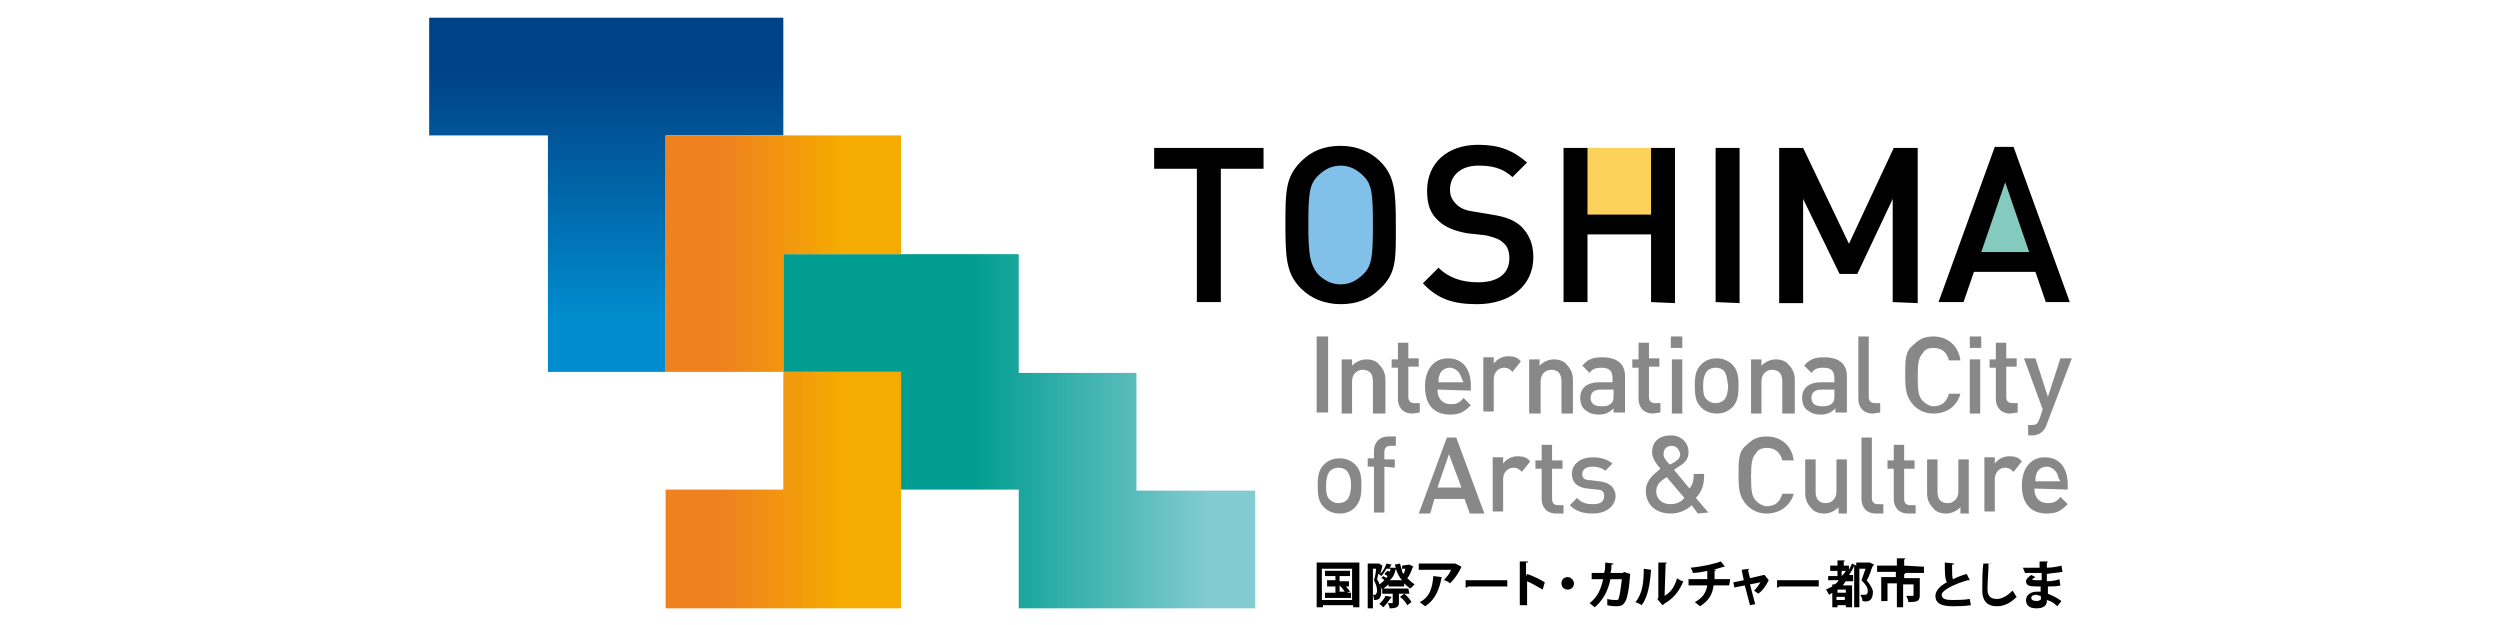 <?xml version="1.0" encoding="utf-8"?>
<!-- Generator: Adobe Illustrator 23.0.6, SVG Export Plug-In . SVG Version: 6.00 Build 0)  -->
<svg version="1.1" id="レイヤー_1" xmlns="http://www.w3.org/2000/svg" xmlns:xlink="http://www.w3.org/1999/xlink" x="0px"
	 y="0px" viewBox="0 0 240 60" style="enable-background:new 0 0 240 60;" xml:space="preserve">
<style type="text/css">
	.st0{fill:url(#SVGID_1_);}
	.st1{fill:url(#SVGID_2_);}
	.st2{fill:url(#SVGID_3_);}
	.st3{fill:url(#SVGID_4_);}
	.st4{fill:#FCD25B;}
	.st5{fill:#81C0E9;}
	.st6{fill:#84CABF;}
	.st7{fill:#888888;}
</style>
<g>
	<g>
		<g>
			
				<linearGradient id="SVGID_1_" gradientUnits="userSpaceOnUse" x1="75.205" y1="577.111" x2="120.505" y2="577.111" gradientTransform="matrix(1 0 0 1 0 -535.756)">
				<stop  offset="0.4" style="stop-color:#009D90"/>
				<stop  offset="0.9" style="stop-color:#82CBD1"/>
			</linearGradient>
			<polygon class="st0" points="120.5,47.1 109.1,47.1 109.1,35.8 97.8,35.8 97.8,35.7 97.8,35.7 97.8,24.4 97.8,24.4 97.8,24.4 
				75.2,24.4 75.2,35.7 86.5,35.7 86.5,47 97.8,47 97.8,58.4 120.5,58.4 			"/>
			
				<linearGradient id="SVGID_2_" gradientUnits="userSpaceOnUse" x1="58.205" y1="537.462" x2="58.205" y2="571.421" gradientTransform="matrix(1 0 0 1 0 -535.756)">
				<stop  offset="0.15" style="stop-color:#004286"/>
				<stop  offset="0.85" style="stop-color:#008CCE"/>
			</linearGradient>
			<polygon class="st1" points="75.2,1.7 41.2,1.7 41.2,13 52.6,13 52.6,35.7 63.9,35.7 63.9,13 75.2,13 			"/>
		</g>
		<g>
			
				<linearGradient id="SVGID_3_" gradientUnits="userSpaceOnUse" x1="63.849" y1="560.061" x2="86.488" y2="560.061" gradientTransform="matrix(1 0 0 1 0 -535.756)">
				<stop  offset="0.25" style="stop-color:#EF821E"/>
				<stop  offset="0.75" style="stop-color:#F5AB00"/>
			</linearGradient>
			<polygon class="st2" points="86.5,13 63.9,13 63.9,35.7 75.2,35.7 75.2,24.4 86.5,24.4 			"/>
			
				<linearGradient id="SVGID_4_" gradientUnits="userSpaceOnUse" x1="63.875" y1="582.761" x2="86.514" y2="582.761" gradientTransform="matrix(1 0 0 1 0 -535.756)">
				<stop  offset="0.25" style="stop-color:#EF821E"/>
				<stop  offset="0.75" style="stop-color:#F5AB00"/>
			</linearGradient>
			<polygon class="st3" points="86.5,35.7 75.2,35.7 75.2,47 63.9,47 63.9,58.4 86.5,58.4 86.5,58.4 86.5,58.4 			"/>
		</g>
	</g>
	<g>
		<rect x="151.8" y="14.2" class="st4" width="7.5" height="7"/>
		<path class="st5" d="M131.8,16.2c-0.8-0.9-1.8-1.2-3-1.2s-2.2,0.5-3,1.3c-1,1.1-1.1,2.5-1.1,5.4s0.1,4.2,1.2,5.4
			c0.9,0.9,1.9,1.3,3,1.3c1.1,0,2.2-0.5,3-1.3c1-1.1,1.2-2.5,1.2-5.4C133,18.6,132.8,17.3,131.8,16.2z"/>
		<polygon class="st6" points="192.5,14.7 188.6,25.3 196.4,25.3 		"/>
		<g>
			<path d="M117.2,16.2V29h-2.3V16.2h-4.1v-2h10.5v2H117.2z"/>
			<path d="M132.5,27.7c-1,1-2.2,1.5-3.8,1.5s-2.9-0.6-3.8-1.5c-1.4-1.4-1.5-2.9-1.5-6.1s0-4.6,1.5-6.1c1-1,2.2-1.5,3.8-1.5
				c1.6,0,2.9,0.6,3.8,1.5c1.4,1.4,1.5,2.9,1.5,6.1S134.1,26.2,132.5,27.7z M130.9,16.9c-0.6-0.6-1.3-1-2.2-1c-0.9,0-1.6,0.4-2.2,1
				c-0.8,0.8-0.9,1.7-0.9,4.7s0.2,3.8,0.9,4.7c0.6,0.6,1.3,1,2.2,1c0.9,0,1.6-0.4,2.2-1c0.8-0.8,0.9-1.7,0.9-4.7
				S131.7,17.7,130.9,16.9z"/>
			<path d="M141.8,29.2c-2.3,0-3.8-0.5-5.2-2l1.5-1.5c1,1,2.3,1.4,3.8,1.4c2,0,3-0.9,3-2.3c0-0.7-0.2-1.2-0.6-1.5
				c-0.4-0.4-0.9-0.5-1.6-0.7l-1.8-0.2c-1.2-0.2-2.2-0.6-2.8-1.2c-0.8-0.7-1.1-1.6-1.1-2.9c0-2.6,1.9-4.4,4.9-4.4
				c2,0,3.3,0.5,4.7,1.7l-1.4,1.4c-1-0.9-2-1.1-3.3-1.1c-1.7,0-2.7,1-2.7,2.3c0,0.6,0.2,1,0.6,1.4c0.4,0.4,0.9,0.6,1.6,0.7l1.8,0.3
				c1.3,0.2,2.1,0.5,2.8,1.1c0.8,0.8,1.2,1.7,1.2,3C147.2,27.5,144.9,29.2,141.8,29.2z"/>
			<path d="M158.5,29v-6.5h-6.1V29h-2.3V14.2h2.3v6.4h6.1v-6.4h2.3v14.9L158.5,29L158.5,29z"/>
			<path d="M164.7,29V14.2h2.3v14.9L164.7,29L164.7,29z"/>
			<path d="M181.7,29v-9.9l-3.4,7.2h-1.7l-3.5-7.2v10h-2.3V14.2h2.3l4.4,9.2l4.3-9.2h2.3v14.9L181.7,29L181.7,29z"/>
			<path d="M196.4,29l-1-2.9h-5.9l-1,2.9h-2.4l5.4-14.9h1.8l5.4,14.9H196.4z M192.5,17.5l-2.3,6.7h4.6L192.5,17.5z"/>
		</g>
		<g>
			<path class="st7" d="M126.4,39.7v-7.4h1.1v7.3h-1.1V39.7z"/>
			<path class="st7" d="M131.8,39.7v-3.1c0-0.9-0.5-1.1-1-1.1s-1,0.4-1,1.1v3.1h-1v-5.2h1v0.6c0.4-0.4,0.9-0.6,1.4-0.6
				s1,0.2,1.2,0.5c0.4,0.4,0.6,0.9,0.6,1.4v3.3H131.8z"/>
			<path class="st7" d="M135.6,39.7c-1,0-1.4-0.7-1.4-1.4v-3h-0.6v-0.8h0.6v-1.6h1v1.5h1v0.8h-1v2.9c0,0.4,0.2,0.6,0.6,0.6h0.5v0.9
				L135.6,39.7L135.6,39.7z"/>
			<path class="st7" d="M138,37.4c0,0.9,0.5,1.4,1.3,1.4c0.6,0,0.9-0.2,1.2-0.6l0.7,0.7c-0.6,0.6-1,0.9-2,0.9
				c-1.3,0-2.4-0.7-2.4-2.7c0-1.7,0.9-2.7,2.2-2.7c1.4,0,2.2,1,2.2,2.6v0.5L138,37.4L138,37.4z M140.2,36c-0.2-0.4-0.6-0.7-1-0.7
				c-0.5,0-0.9,0.3-1,0.7c-0.1,0.2-0.1,0.4-0.1,0.7h2.4C140.3,36.3,140.3,36.2,140.2,36z"/>
			<path class="st7" d="M145.2,35.7c-0.2-0.2-0.4-0.4-0.8-0.4c-0.6,0-1,0.5-1,1.1v3.1h-1v-5.2h1v0.6c0.3-0.4,0.8-0.7,1.4-0.7
				c0.5,0,0.9,0.1,1.2,0.5L145.2,35.7z"/>
			<path class="st7" d="M149.9,39.7v-3.1c0-0.9-0.5-1.1-1-1.1s-1,0.4-1,1.1v3.1h-1.1v-5.2h1v0.6c0.4-0.4,0.9-0.6,1.4-0.6
				s1,0.2,1.2,0.5c0.4,0.4,0.6,0.9,0.6,1.4v3.3H149.9z"/>
			<path class="st7" d="M154.9,39.7v-0.5c-0.4,0.4-0.8,0.6-1.4,0.6c-0.7,0-1-0.2-1.4-0.5c-0.3-0.3-0.4-0.7-0.4-1.1
				c0-0.9,0.6-1.5,1.8-1.5h1.3v-0.4c0-0.7-0.3-1-1.1-1c-0.6,0-0.9,0.2-1.1,0.5l-0.7-0.7c0.5-0.6,1-0.8,1.9-0.8
				c1.4,0,2.2,0.6,2.2,1.8v3.5h-1.1V39.7z M154.9,37.4h-1.2c-0.7,0-1,0.3-1,0.8s0.3,0.8,1,0.8c0.4,0,0.7,0,1-0.3
				c0.2-0.2,0.2-0.4,0.2-0.8V37.4L154.9,37.4z"/>
			<path class="st7" d="M158.7,39.7c-1,0-1.4-0.7-1.4-1.4v-3h-0.6v-0.8h0.6v-1.6h1v1.5h1v0.8h-1v2.9c0,0.4,0.2,0.6,0.6,0.6h0.5v0.9
				L158.7,39.7L158.7,39.7z"/>
			<path class="st7" d="M160.4,33.4v-1.1h1.1v1.1H160.4z M160.5,39.7v-5.2h1v5.2H160.5z"/>
			<path class="st7" d="M166.3,39.1c-0.4,0.4-0.9,0.6-1.5,0.6c-0.7,0-1.2-0.3-1.5-0.6c-0.5-0.5-0.6-1.1-0.6-2.1c0-0.9,0.1-1.5,0.6-2
				c0.4-0.4,0.9-0.6,1.5-0.6c0.7,0,1.2,0.3,1.5,0.6c0.5,0.5,0.6,1.1,0.6,2C166.9,38,166.8,38.6,166.3,39.1z M165.5,35.6
				c-0.2-0.2-0.5-0.3-0.8-0.3s-0.6,0.1-0.8,0.3c-0.3,0.3-0.4,0.9-0.4,1.4s0,1.1,0.4,1.4c0.2,0.2,0.5,0.3,0.8,0.3s0.6-0.1,0.8-0.3
				c0.3-0.3,0.4-0.9,0.4-1.4C165.8,36.5,165.8,36,165.5,35.6z"/>
			<path class="st7" d="M171.1,39.7v-3.1c0-0.9-0.5-1.1-1-1.1s-1,0.4-1,1.1v3.1h-1v-5.2h1v0.6c0.4-0.4,0.9-0.6,1.4-0.6
				s1,0.2,1.2,0.5c0.4,0.4,0.6,0.9,0.6,1.4v3.3H171.1z"/>
			<path class="st7" d="M176.2,39.7v-0.5c-0.4,0.4-0.8,0.6-1.4,0.6c-0.7,0-1-0.2-1.4-0.5c-0.3-0.3-0.4-0.7-0.4-1.1
				c0-0.9,0.6-1.5,1.8-1.5h1.3v-0.4c0-0.7-0.3-1-1.1-1c-0.6,0-0.9,0.2-1.1,0.5l-0.7-0.7c0.5-0.6,1-0.8,1.9-0.8
				c1.4,0,2.2,0.6,2.2,1.8v3.5h-1.1V39.7z M176.1,37.4h-1.2c-0.7,0-1,0.3-1,0.8s0.3,0.8,1,0.8c0.4,0,0.7,0,1-0.3
				c0.2-0.2,0.2-0.4,0.2-0.8V37.4L176.1,37.4z"/>
			<path class="st7" d="M179.8,39.7c-1,0-1.4-0.7-1.4-1.4v-6h1v5.8c0,0.4,0.2,0.6,0.6,0.6h0.5v0.9L179.8,39.7L179.8,39.7z"/>
			<path class="st7" d="M185.6,39.7c-0.8,0-1.4-0.3-1.9-0.8c-0.7-0.8-0.8-1.4-0.8-2.9s0-2.3,0.8-2.9c0.5-0.5,1-0.8,1.9-0.8
				c1.3,0,2.4,0.8,2.6,2.3h-1.1c-0.2-0.8-0.7-1.2-1.5-1.2c-0.5,0-0.9,0.2-1,0.5c-0.4,0.4-0.5,0.9-0.5,2.3s0.1,1.9,0.5,2.3
				c0.3,0.3,0.7,0.5,1,0.5c0.9,0,1.3-0.5,1.5-1.2h1.1C187.9,38.9,187,39.7,185.6,39.7z"/>
			<path class="st7" d="M189.1,33.4v-1.1h1.1v1.1H189.1z M189.1,39.7v-5.2h1v5.2H189.1z"/>
			<path class="st7" d="M193,39.7c-1,0-1.4-0.7-1.4-1.4v-3H191v-0.8h0.6v-1.6h1v1.5h1v0.8h-1v2.9c0,0.4,0.2,0.6,0.6,0.6h0.5v0.9
				L193,39.7L193,39.7z"/>
			<path class="st7" d="M196.5,40.7c-0.1,0.3-0.2,0.5-0.4,0.7c-0.3,0.3-0.7,0.4-1,0.4h-0.4v-1h0.3c0.5,0,0.6-0.1,0.8-0.6l0.3-0.9
				l-1.8-4.9h1.1l1.2,3.7l1.2-3.7h1.1L196.5,40.7z"/>
			<path class="st7" d="M130.1,48.7c-0.4,0.4-0.9,0.6-1.5,0.6c-0.7,0-1.2-0.3-1.5-0.6c-0.5-0.5-0.6-1.1-0.6-2.1c0-0.9,0.1-1.5,0.6-2
				c0.4-0.4,0.9-0.6,1.5-0.6c0.7,0,1.2,0.3,1.5,0.6c0.5,0.5,0.6,1.1,0.6,2C130.7,47.6,130.6,48.1,130.1,48.7z M129.3,45.2
				c-0.2-0.2-0.5-0.3-0.8-0.3s-0.6,0.1-0.8,0.3c-0.3,0.3-0.4,0.9-0.4,1.4s0,1.1,0.4,1.4c0.2,0.2,0.5,0.3,0.8,0.3s0.6-0.1,0.8-0.3
				c0.3-0.3,0.4-0.9,0.4-1.4C129.7,46,129.6,45.6,129.3,45.2z"/>
			<path class="st7" d="M132.9,44.8v4.4h-1v-4.4h-0.6V44h0.6v-0.7c0-0.8,0.5-1.4,1.4-1.4h0.7v0.9h-0.5c-0.4,0-0.6,0.2-0.6,0.6v0.7h1
				v0.8L132.9,44.8L132.9,44.8z"/>
			<path class="st7" d="M141.1,49.3l-0.5-1.4h-2.9l-0.4,1.4h-1.1l2.7-7.3h0.9l2.7,7.3H141.1z M139.1,43.6l-1.1,3.2h2.3L139.1,43.6z"
				/>
			<path class="st7" d="M146.1,45.3c-0.2-0.2-0.4-0.4-0.8-0.4c-0.6,0-1,0.5-1,1.1v3.1h-1v-5.2h1v0.6c0.3-0.4,0.8-0.7,1.4-0.7
				c0.5,0,0.9,0.1,1.2,0.5L146.1,45.3z"/>
			<path class="st7" d="M149.4,49.3c-1,0-1.4-0.7-1.4-1.4V45h-0.6v-0.8h0.6v-1.5h1v1.5h1V45h-1v2.9c0,0.4,0.2,0.6,0.6,0.6h0.5v0.8
				H149.4z"/>
			<path class="st7" d="M152.9,49.3c-0.9,0-1.6-0.2-2.2-0.8l0.7-0.7c0.4,0.5,1,0.6,1.5,0.6c0.7,0,1.1-0.2,1.1-0.8
				c0-0.4-0.2-0.6-0.7-0.6l-0.9-0.1c-1-0.1-1.5-0.6-1.5-1.4c0-1,0.9-1.6,2-1.6c0.8,0,1.4,0.2,1.9,0.6l-0.7,0.7
				c-0.3-0.3-0.8-0.4-1.2-0.4c-0.7,0-1,0.3-1,0.7s0.2,0.6,0.8,0.6l0.8,0.1c1,0.1,1.6,0.6,1.6,1.5C155,48.7,154.1,49.3,152.9,49.3z"
				/>
			<path class="st7" d="M163,49.3l-0.6-0.8c-0.3,0.3-1,0.8-2,0.8c-1.5,0-2.4-0.9-2.4-2.2c0-1,0.8-1.6,1.4-2.1
				c-0.3-0.4-0.8-0.9-0.8-1.6c0-1,0.7-1.6,1.8-1.6c1,0,1.7,0.7,1.7,1.6c0,0.6-0.3,1-0.8,1.3l-0.6,0.4l1.5,1.8
				c0.3-0.4,0.4-0.8,0.4-1.4h1c0,1-0.2,1.7-0.8,2.3l1.2,1.4L163,49.3L163,49.3z M160,45.8c-0.6,0.4-1,0.7-1,1.4s0.6,1.2,1.3,1.2
				c0.5,0,1-0.1,1.4-0.6L160,45.8z M160.5,42.8c-0.5,0-0.8,0.3-0.8,0.8c0,0.3,0.2,0.6,0.6,1l0.4-0.2c0.3-0.2,0.6-0.4,0.6-0.8
				C161.2,43.1,160.9,42.8,160.5,42.8z"/>
			<path class="st7" d="M169.6,49.3c-0.8,0-1.4-0.3-1.9-0.8c-0.7-0.8-0.8-1.4-0.8-2.9s0-2.3,0.8-2.9c0.5-0.5,1-0.8,1.9-0.8
				c1.3,0,2.4,0.8,2.6,2.3h-1.1c-0.2-0.8-0.7-1.2-1.5-1.2c-0.5,0-0.9,0.2-1,0.5c-0.4,0.4-0.5,0.9-0.5,2.3c0,1.4,0.1,1.9,0.5,2.3
				c0.3,0.3,0.7,0.5,1,0.5c0.9,0,1.3-0.5,1.5-1.2h1.1C171.9,48.5,170.9,49.3,169.6,49.3z"/>
			<path class="st7" d="M176.5,49.3v-0.6c-0.4,0.4-0.9,0.6-1.4,0.6s-1-0.2-1.2-0.5c-0.4-0.4-0.6-0.9-0.6-1.4v-3.3h1v3.1
				c0,0.9,0.5,1.1,1,1.1s1-0.4,1-1.1v-3.1h1v5.2H176.5z"/>
			<path class="st7" d="M180.1,49.3c-1,0-1.4-0.7-1.4-1.4V42h1v5.8c0,0.4,0.2,0.6,0.6,0.6h0.5v0.9L180.1,49.3L180.1,49.3z"/>
			<path class="st7" d="M183.2,49.3c-1,0-1.4-0.7-1.4-1.4V45h-0.6v-0.8h0.6v-1.5h1v1.5h1V45h-1v2.9c0,0.4,0.2,0.6,0.6,0.6h0.5v0.8
				H183.2z"/>
			<path class="st7" d="M188.2,49.3v-0.6c-0.4,0.4-0.9,0.6-1.4,0.6s-1-0.2-1.2-0.5c-0.4-0.4-0.6-0.9-0.6-1.4v-3.3h1v3.1
				c0,0.9,0.5,1.1,1,1.1s1-0.4,1-1.1v-3.1h1v5.2H188.2z"/>
			<path class="st7" d="M193.3,45.3c-0.2-0.2-0.4-0.4-0.8-0.4c-0.6,0-1,0.5-1,1.1v3.1h-1v-5.2h1v0.6c0.3-0.4,0.8-0.7,1.4-0.7
				c0.5,0,0.9,0.1,1.2,0.5L193.3,45.3z"/>
			<path class="st7" d="M195.3,46.9c0,0.9,0.5,1.4,1.3,1.4c0.6,0,0.9-0.2,1.2-0.6l0.7,0.7c-0.6,0.6-1,0.9-2,0.9
				c-1.3,0-2.4-0.7-2.4-2.7c0-1.7,0.9-2.7,2.2-2.7c1.4,0,2.2,1,2.2,2.6V47L195.3,46.9L195.3,46.9z M197.5,45.5
				c-0.2-0.4-0.6-0.7-1-0.7c-0.5,0-0.9,0.3-1,0.7c-0.1,0.2-0.1,0.4-0.1,0.7h2.4C197.6,45.9,197.6,45.8,197.5,45.5z"/>
		</g>
		<g>
			<path d="M126.4,54h4.1v4.3h-0.6v-0.2H127v0.2h-0.6V54z M126.9,57.6h2.9v-3h-2.9C126.9,54.5,126.9,57.6,126.9,57.6z M129.3,56.9
				h0.4v0.5h-2.5v-0.5h1v-0.6h-0.8v-0.6h0.8v-0.4h-1v-0.5h2.4v0.5h-1v0.5h0.9v0.5h-0.3c0.1,0.1,0.3,0.3,0.4,0.5L129.3,56.9z
				 M128.6,56.2v0.6h0.5C129,56.7,128.9,56.5,128.6,56.2l0.5-0.1L128.6,56.2L128.6,56.2z"/>
			<path d="M135.3,54.2l0.4,0.2l-0.1,0.1c-0.1,0.3-0.3,0.8-0.5,1c0.2,0.2,0.4,0.4,0.7,0.6c-0.1,0.1-0.3,0.3-0.4,0.4
				c-0.2-0.1-0.4-0.3-0.6-0.5v0.3h-1.5v-0.2c-0.2,0.2-0.4,0.3-0.6,0.5c-0.1-0.1-0.1-0.2-0.2-0.3l0,0c0.1,0.2,0.1,0.3,0.1,0.5
				c0,0.8-0.4,0.8-0.7,0.8c0-0.1,0-0.3-0.1-0.5c0.1,0,0.1,0,0.2,0c0.1,0,0.2-0.2,0.2-0.4c0-0.3-0.1-0.6-0.3-1
				c0.1-0.3,0.2-0.8,0.2-1.1h-0.3v3.8h-0.5v-4.3h1h0.1l0.3,0.2v0.1l-0.2,0.7c0.3-0.3,0.5-0.7,0.6-1l0.5,0.1l-0.1,0.1
				c0,0.1,0,0.1-0.1,0.2h0.4h0.1h0.1l-0.1-0.3l0.5-0.1c0.1,0.3,0.1,0.5,0.2,0.7v-0.5L135.3,54.2L135.3,54.2z M133.2,54.8
				c0.1,0,0.2,0.1,0.2,0.1c0-0.1,0.1-0.2,0.1-0.3h-0.4c-0.2,0.3-0.3,0.5-0.5,0.7c-0.1-0.1-0.2-0.2-0.3-0.2c0,0.2-0.1,0.4-0.1,0.5
				c0.1,0.2,0.2,0.3,0.2,0.5c0.2-0.1,0.4-0.3,0.5-0.4c-0.1-0.1-0.2-0.2-0.3-0.2l0.2-0.2c0.1,0.1,0.2,0.1,0.3,0.2
				c0-0.1,0.1-0.1,0.1-0.2c-0.1-0.1-0.2-0.1-0.3-0.2L133.2,54.8z M133.6,57.3L133.6,57.3c-0.3,0.4-0.5,0.7-0.8,1
				c-0.1-0.1-0.3-0.3-0.4-0.3c0.2-0.2,0.5-0.5,0.6-0.8L133.6,57.3z M135.3,57h-1v0.8c0,0.4-0.1,0.6-0.9,0.6c0-0.2-0.1-0.4-0.2-0.5
				c0.2,0,0.4,0,0.4,0c0.1,0,0.1,0,0.1-0.1V57h-1v-0.5h2.5L135.3,57L135.3,57z M134.6,55.7c-0.3-0.3-0.5-0.8-0.6-1.1
				c-0.1,0.5-0.3,0.9-0.6,1.1H134.6z M135.1,58.1c-0.1-0.2-0.4-0.6-0.7-0.8l0.4-0.3c0.3,0.2,0.6,0.6,0.7,0.8L135.1,58.1z
				 M134.5,54.6c0.1,0.2,0.1,0.3,0.2,0.5c0.1-0.1,0.2-0.3,0.2-0.5H134.5z"/>
			<path d="M140.3,54.4L140.3,54.4c-0.3,0.7-0.7,1.2-1.1,1.6c-0.1-0.1-0.4-0.3-0.6-0.3c0.3-0.3,0.6-0.7,0.7-1h-3.1v-0.6h3.4h0.1
				L140.3,54.4z M138.4,55.4C138.4,55.5,138.4,55.5,138.4,55.4c-0.2,1.1-0.6,2.2-1.6,2.8c-0.1-0.1-0.4-0.3-0.5-0.4
				c1-0.5,1.2-1.4,1.3-2.5L138.4,55.4z"/>
			<path d="M140.7,55.7h4v0.6h-3.8c0,0.1-0.1,0.1-0.2,0.1V55.7z"/>
			<path d="M148.1,56.6c-0.4-0.2-1-0.6-1.5-0.8v2.3h-0.7v-4.2h0.8c0,0.1,0,0.1-0.2,0.1v1.3l0.1-0.2c0.6,0.2,1.2,0.5,1.7,0.8
				L148.1,56.6z"/>
			<path d="M151.1,56c0,0.4-0.3,0.6-0.6,0.6c-0.4,0-0.6-0.3-0.6-0.6c0-0.4,0.3-0.6,0.6-0.6C150.8,55.4,151.1,55.7,151.1,56z"/>
			<path d="M156.5,55.1L156.5,55.1c-0.1,1.5-0.3,2.4-0.5,2.7s-0.4,0.4-0.8,0.4c-0.2,0-0.5,0-0.9-0.1c0-0.2,0-0.5,0-0.6
				c0.3,0.1,0.7,0.1,0.8,0.1c0.2,0,0.3,0,0.3-0.2c0.1-0.2,0.2-1,0.3-1.8h-1.1c-0.2,1-0.6,1.9-1.5,2.7c-0.1-0.1-0.4-0.3-0.5-0.4
				c0.8-0.6,1.1-1.4,1.3-2.3h-1.1V55h1.2c0.1-0.3,0.1-0.6,0.1-1l0.8,0.1c0,0.1-0.1,0.1-0.2,0.1c0,0.3,0,0.5-0.1,0.8h1.2l0.1-0.1
				L156.5,55.1z"/>
			<path d="M158.5,54.7C158.5,54.8,158.4,54.8,158.5,54.7c-0.1,1.4-0.3,2.6-0.9,3.4c-0.1-0.1-0.4-0.2-0.6-0.3c0.7-0.8,0.8-2,0.8-3.2
				L158.5,54.7z M159.8,57.2c0.7-0.4,1-1,1.2-1.7c0.1,0.1,0.4,0.3,0.6,0.3c-0.4,1-1,1.7-1.9,2.2c0,0.1-0.1,0.1-0.1,0.1l-0.5-0.6
				l0.1-0.1V54h0.8c0,0.1,0,0.1-0.1,0.1L159.8,57.2L159.8,57.2z"/>
			<path d="M166,56.2h-1.5c-0.1,0.9-0.5,1.5-1.3,2c-0.1-0.1-0.4-0.3-0.5-0.4c0.8-0.4,1.1-1,1.2-1.6h-1.8v-0.6h1.8c0-0.3,0-0.5,0-0.8
				c-0.4,0.1-1,0.2-1.4,0.2c0-0.2-0.1-0.3-0.2-0.5c1.1-0.1,2.4-0.4,2.9-0.6l0.4,0.5h-0.1c-0.3,0.1-0.7,0.2-1,0.3h0.2
				c0,0.1,0,0.1-0.1,0.1c0,0.3,0,0.5,0,0.8h1.5L166,56.2L166,56.2z"/>
			<path d="M169.8,55.7L169.8,55.7c-0.3,0.6-0.6,1-1,1.3c-0.1-0.1-0.3-0.2-0.4-0.3c0.2-0.2,0.5-0.6,0.6-0.8l-1,0.2l0.5,1.9l-0.5,0.1
				l-0.5-1.9l-1,0.2l-0.1-0.5l1-0.2l-0.2-1l0.7-0.1c0,0.1,0,0.1-0.1,0.1l0.2,0.8l1.3-0.3h0.1L169.8,55.7z"/>
			<path d="M170.6,55.7h4v0.6h-3.8c0,0.1-0.1,0.1-0.2,0.1V55.7z"/>
			<path d="M178,54h1.4h0.1c0,0,0,0,0.4,0.2c0,0,0,0.1-0.1,0.1c-0.2,0.4-0.3,1-0.6,1.4c0.4,0.5,0.6,0.9,0.6,1.1c0,1-0.6,1-1,0.9
				c0-0.2-0.1-0.4-0.2-0.6c0.1,0,0.3,0,0.4,0c0.3,0,0.3-0.2,0.3-0.4c0-0.3-0.2-0.6-0.6-1c0.2-0.5,0.3-0.9,0.4-1.1h-0.6v3.7H178v-4
				l0,0c-0.1,0.3-0.3,0.6-0.5,0.9h0.4v0.6h-0.7c-0.1,0.1-0.2,0.3-0.3,0.4h0.9v2.1h-0.6v-0.2h-0.8v0.2h-0.5v-1.4
				c-0.1,0.1-0.2,0.1-0.3,0.2c-0.1-0.1-0.2-0.4-0.3-0.5c0.2-0.1,0.4-0.2,0.6-0.3v-0.2h0.2c0.2-0.1,0.3-0.2,0.4-0.4h-1v-0.4h0.9v-0.5
				h-0.7v-0.5h0.7v-0.5h0.7c0,0,0,0.1-0.1,0.1v0.4h0.5v0.4c0.1-0.2,0.2-0.4,0.3-0.6l0.4,0.2V54H178z M177.2,56.9v-0.3h-0.8v0.3
				H177.2z M176.3,57.6h0.8v-0.3h-0.8V57.6z M176.8,55.3L176.8,55.3c0.2-0.2,0.3-0.3,0.4-0.5h-0.4V55.3L176.8,55.3z"/>
			<path d="M184.7,54.4V55h-1.9l0,0h0.1c0,0.1,0,0.1-0.1,0.1v0.4h1.5v1.6c0,0.6-0.2,0.7-1.1,0.7c0-0.2-0.1-0.4-0.2-0.6
				c0.3,0,0.6,0,0.6,0c0.1,0,0.1,0,0.1-0.1v-1h-1v2.2h-0.6V56h-0.9v1.7h-0.6v-2.3h1.4v-0.5h-1.8v-0.6h1.9v-0.7h0.8
				c0,0.1,0,0.1-0.1,0.1v0.6L184.7,54.4L184.7,54.4z"/>
			<path d="M189.1,55.7L189.1,55.7c-0.1,0-0.1,0-0.2,0c-1.4,0.4-2.5,1-2.5,1.4s0.4,0.5,1,0.5c0.5,0,1.1,0,1.7-0.1l0.1,0.6
				c-0.6,0.1-1.4,0.1-1.7,0.1c-1,0-1.7-0.2-1.7-1c0-0.5,0.5-1,1.1-1.3c-0.2-0.4-0.2-0.9-0.2-1.9l0.9,0.1c0,0.1-0.1,0.1-0.2,0.1
				c0,0.1,0,0.3,0,0.4c0,0.5,0,0.9,0.1,1c0.4-0.2,0.9-0.4,1.3-0.5L189.1,55.7z"/>
			<path d="M191.1,54c0,0.1-0.1,0.1-0.2,0.1c0,0.7-0.1,1.7-0.1,2.5c0,0.6,0.3,0.9,0.9,0.9c0.5,0,1-0.3,1.5-0.8
				c0.1,0.1,0.3,0.5,0.4,0.6c-0.6,0.6-1.2,0.9-1.9,0.9c-1,0-1.4-0.6-1.4-1.5c0-0.7,0-2,0.1-2.6h0.7V54z"/>
			<path d="M194.2,54.5c0.3,0,0.8,0,1.1,0c0.2,0,0.3,0,0.5,0c0-0.2,0-0.5,0-0.6h0.8c0,0.1-0.1,0.1-0.1,0.1v0.5c0.5,0,1-0.1,1.4-0.2
				l0.1,0.6c-0.5,0.1-1,0.1-1.5,0.2c0,0.2,0,0.5,0,0.7c0.5,0,1-0.1,1.2-0.2l0.1,0.6c-0.3,0.1-0.8,0.1-1.2,0.1c0,0.2,0,0.5,0,0.7
				c0.5,0.2,0.9,0.4,1.3,0.7l-0.4,0.5c-0.3-0.3-0.6-0.5-1-0.6v0.1c0,0.4-0.3,0.7-1,0.7s-1-0.3-1-0.8s0.5-0.8,1-0.8
				c0.1,0,0.3,0,0.4,0c0-0.2,0-0.3,0-0.5c-0.1,0-0.3,0-0.4,0c-0.7,0-1-0.1-1-0.5c0-0.2,0.2-0.4,0.5-0.6l0.4,0.2
				c-0.2,0.1-0.3,0.2-0.3,0.2c0,0.1,0.1,0.1,0.6,0.1c0.1,0,0.2,0,0.3,0V55c-0.2,0-0.3,0-0.5,0c-0.3,0-0.9,0-1.1,0L194.2,54.5
				L194.2,54.5z M195.9,57.2c-0.2,0-0.3-0.1-0.4-0.1c-0.3,0-0.5,0.1-0.5,0.3s0.2,0.3,0.6,0.3C195.9,57.6,196,57.6,195.9,57.2
				L195.9,57.2z"/>
		</g>
	</g>
</g>
</svg>
